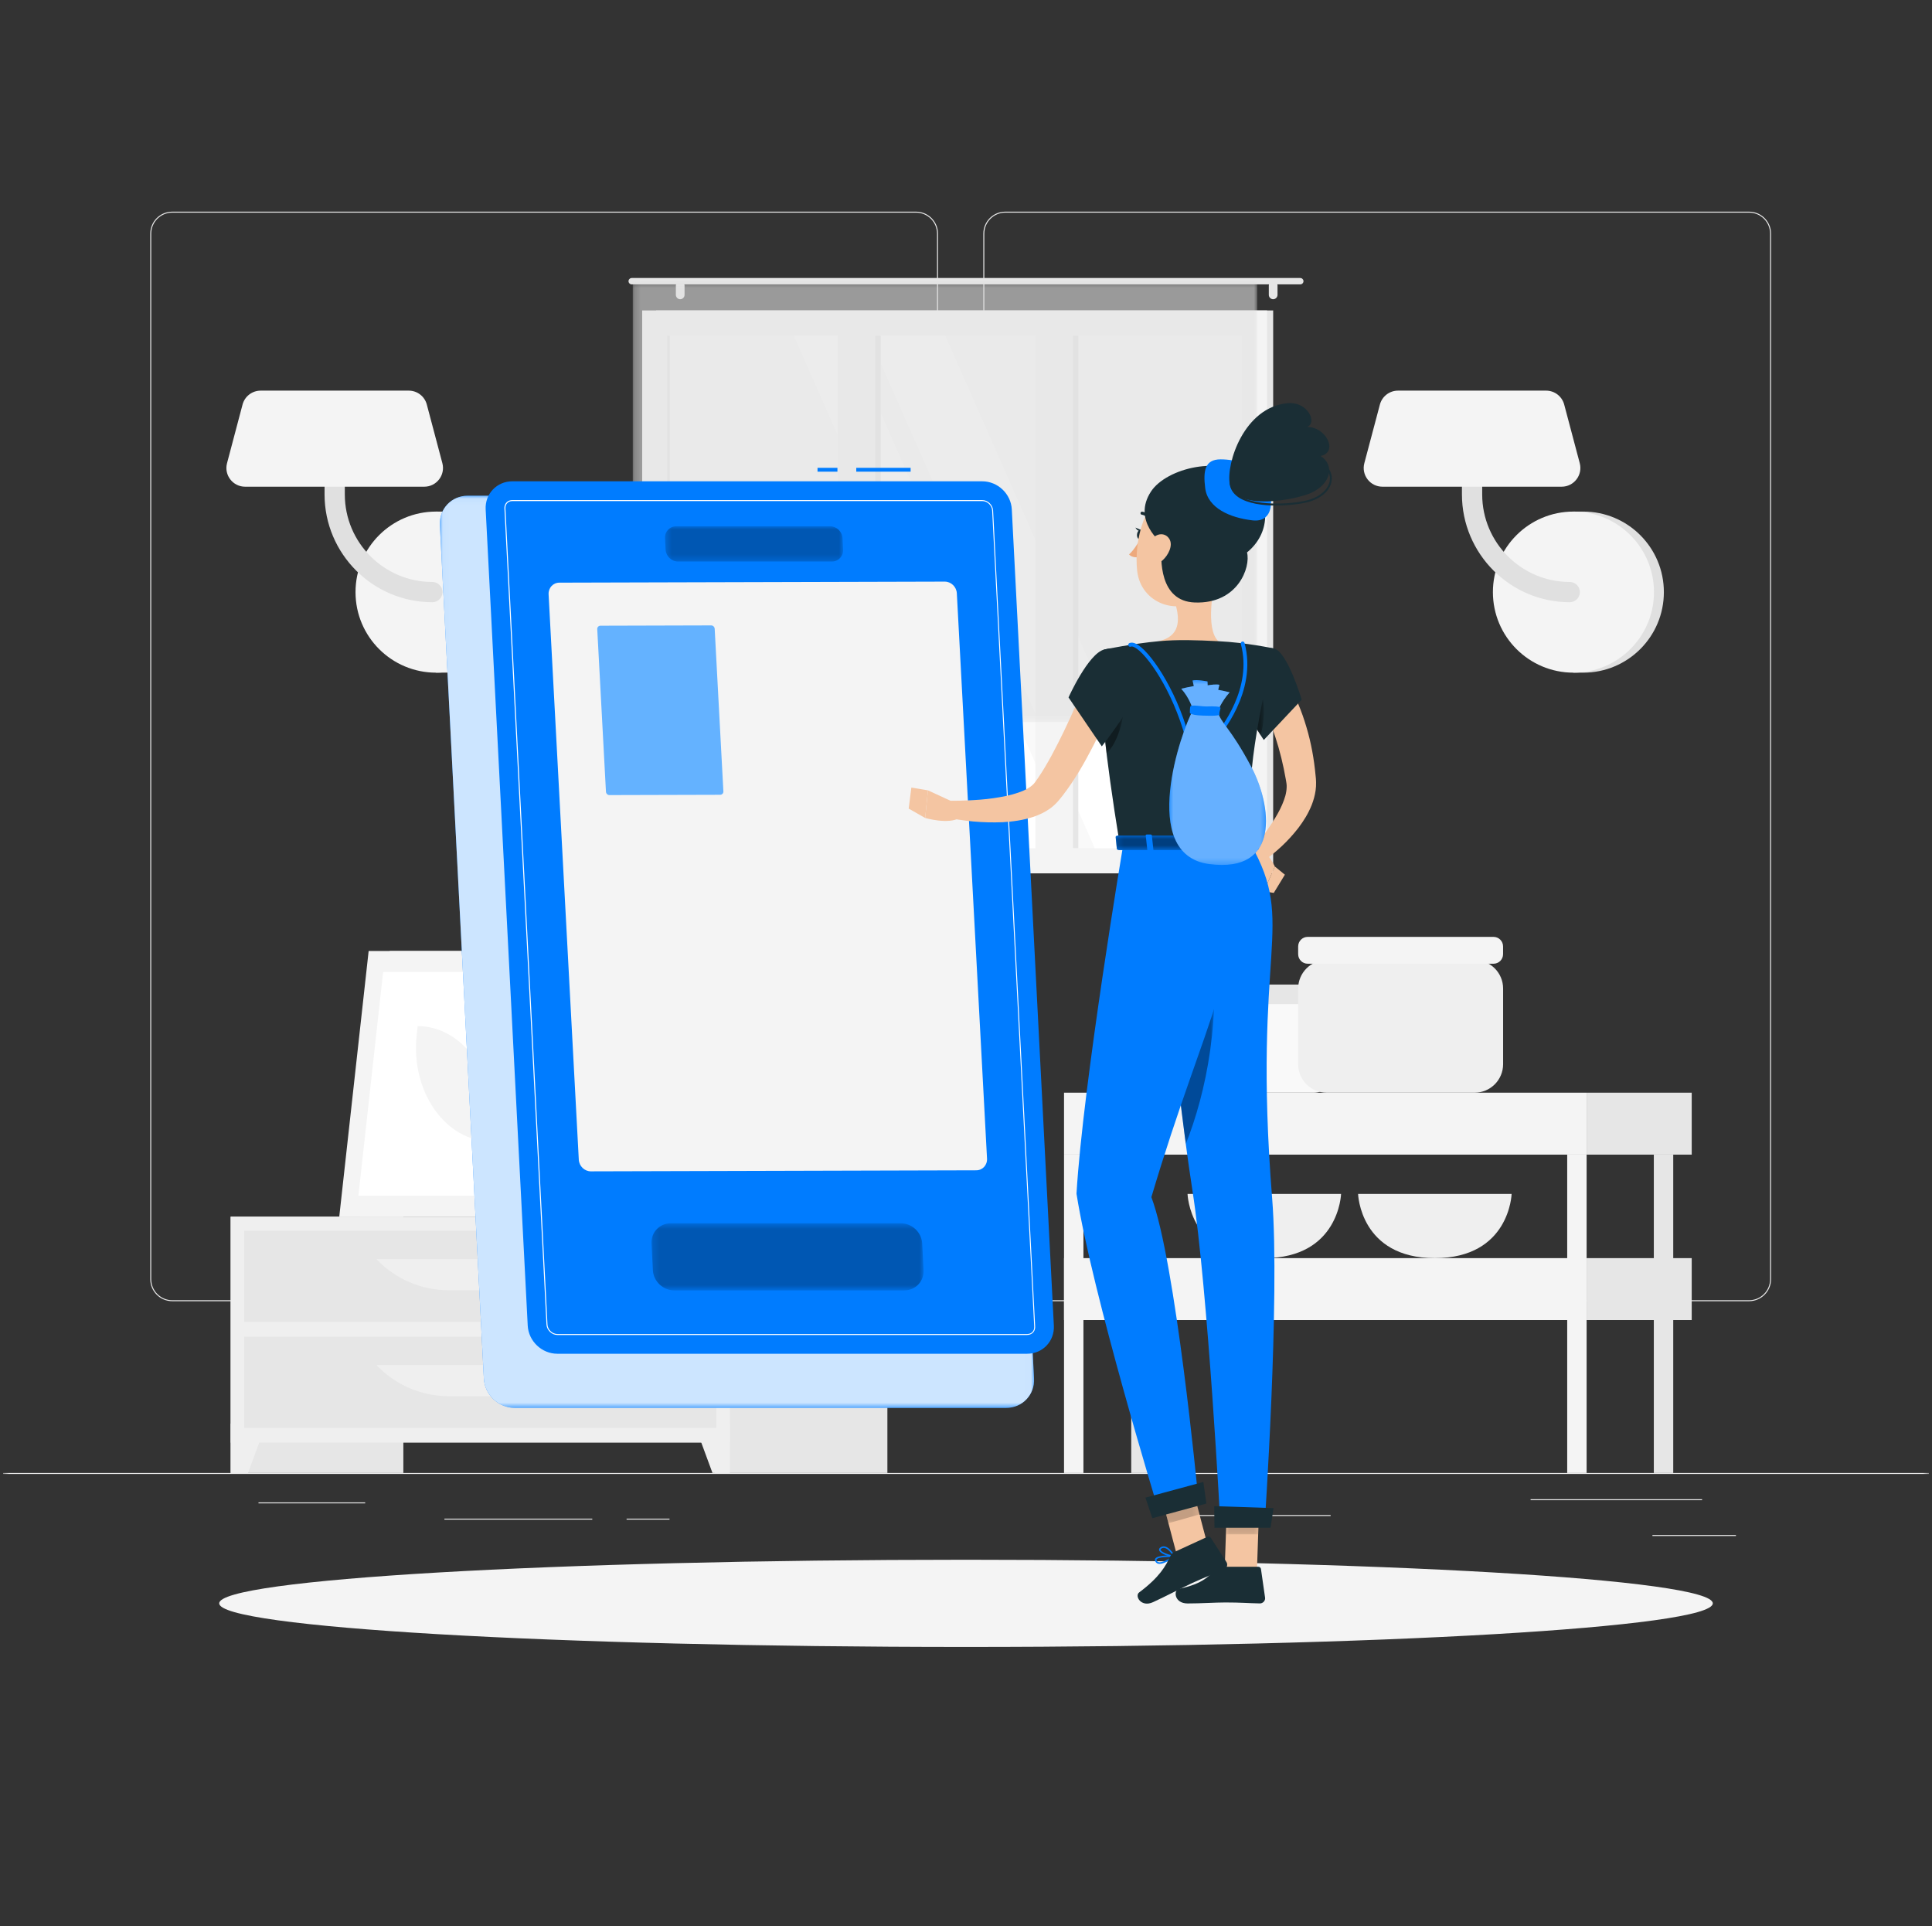 <svg width="312" height="311" viewBox="0 0 312 311" fill="none" xmlns="http://www.w3.org/2000/svg">
<rect x="0" y="0" width="312" height="311" fill="#333333" stroke="none"/>
<g clip-path="url(#clip0_6274_2128)">
<g clip-path="url(#clip1_6274_2128)">
<mask id="mask0_6274_2128" style="mask-type:luminance" maskUnits="userSpaceOnUse" x="0" y="0" width="312" height="311">
<path d="M311.5 0H0.5V311H311.5V0Z" fill="white"/>
</mask>
<g mask="url(#mask0_6274_2128)">
<path d="M311.5 237.853H0.5V238.008H311.5V237.853Z" fill="#EBEBEB"/>
<path d="M280.338 247.867H266.853V248.023H280.338V247.867Z" fill="#EBEBEB"/>
<path d="M214.885 244.639H193.668V244.794H214.885V244.639Z" fill="#EBEBEB"/>
<path d="M274.871 242.089H247.179V242.244H274.871V242.089Z" fill="#EBEBEB"/>
<path d="M108.119 245.224H101.189V245.379H108.119V245.224Z" fill="#EBEBEB"/>
<path d="M95.647 245.224H71.769V245.379H95.647V245.224Z" fill="#EBEBEB"/>
<path d="M58.974 242.599H41.745V242.754H58.974V242.599Z" fill="#EBEBEB"/>
<mask id="mask1_6274_2128" style="mask-type:luminance" maskUnits="userSpaceOnUse" x="0" y="0" width="312" height="311">
<path d="M311.5 0H0.5V311H311.5V0Z" fill="white"/>
</mask>
<g mask="url(#mask1_6274_2128)">
<path d="M147.92 210.111H27.818C25.859 210.111 24.267 208.519 24.267 206.56V37.73C24.267 35.771 25.859 34.179 27.818 34.179H147.926C149.886 34.179 151.478 35.771 151.478 37.73V206.56C151.478 208.519 149.886 210.111 147.926 210.111M27.818 34.334C25.946 34.334 24.422 35.858 24.422 37.73V206.56C24.422 208.432 25.946 209.956 27.818 209.956H147.926C149.799 209.956 151.323 208.432 151.323 206.56V37.73C151.323 35.858 149.799 34.334 147.926 34.334H27.818Z" fill="#EBEBEB"/>
<path d="M282.459 210.111H162.351C160.391 210.111 158.799 208.519 158.799 206.56V37.73C158.799 35.771 160.391 34.179 162.351 34.179H282.459C284.418 34.179 286.01 35.771 286.01 37.73V206.56C286.01 208.519 284.418 210.111 282.459 210.111ZM162.351 34.334C160.478 34.334 158.955 35.858 158.955 37.73V206.56C158.955 208.432 160.478 209.956 162.351 209.956H282.459C284.331 209.956 285.855 208.432 285.855 206.56V37.73C285.855 35.858 284.331 34.334 282.459 34.334H162.351Z" fill="#EBEBEB"/>
<path d="M72.017 108.619C79.202 108.619 85.023 102.798 85.023 95.613C85.023 88.429 79.202 82.607 72.017 82.607H70.419V108.619H72.017Z" fill="#E0E0E0"/>
<path d="M57.413 95.613C57.413 102.798 63.235 108.619 70.419 108.619C77.603 108.619 83.425 102.798 83.425 95.613C83.425 88.429 77.603 82.607 70.419 82.607C63.235 82.607 57.413 88.429 57.413 95.613Z" fill="#F4F4F4"/>
<path d="M69.822 97.243C60.224 97.243 52.412 89.431 52.412 79.834V69.434C52.412 68.532 53.146 67.798 54.048 67.798C54.95 67.798 55.684 68.532 55.684 69.434V79.834C55.684 87.633 62.028 93.972 69.822 93.972C70.724 93.972 71.458 94.706 71.458 95.608C71.458 96.509 70.724 97.243 69.822 97.243Z" fill="#E0E0E0"/>
<path d="M39.58 78.59H68.516C70.5 78.59 71.943 76.711 71.439 74.796L68.926 65.323C68.578 63.998 67.377 63.077 66.009 63.077H42.093C40.725 63.077 39.524 63.998 39.17 65.323L36.663 74.796C36.153 76.711 37.602 78.59 39.58 78.59Z" fill="#F4F4F4"/>
<path d="M255.694 108.619C262.878 108.619 268.7 102.798 268.7 95.613C268.7 88.429 262.878 82.607 255.694 82.607H254.096V108.619H255.694Z" fill="#E0E0E0"/>
<path d="M241.09 95.613C241.09 102.798 246.912 108.619 254.096 108.619C261.28 108.619 267.102 102.798 267.102 95.613C267.102 88.429 261.28 82.607 254.096 82.607C246.912 82.607 241.09 88.429 241.09 95.613Z" fill="#F4F4F4"/>
<path d="M253.498 97.243C243.901 97.243 236.089 89.431 236.089 79.834V69.434C236.089 68.532 236.823 67.798 237.724 67.798C238.626 67.798 239.36 68.532 239.36 69.434V79.834C239.36 87.633 245.705 93.972 253.498 93.972C254.4 93.972 255.134 94.706 255.134 95.608C255.134 96.509 254.4 97.243 253.498 97.243Z" fill="#E0E0E0"/>
<path d="M223.257 78.59H252.192C254.177 78.59 255.62 76.711 255.116 74.796L252.603 65.323C252.248 63.998 251.054 63.077 249.679 63.077H225.764C224.395 63.077 223.195 63.998 222.84 65.323L220.327 74.796C219.817 76.711 221.267 78.59 223.251 78.59" fill="#F4F4F4"/>
<path d="M93.296 159.804H83.835V196.458H93.296V159.804Z" fill="#E6E6E6"/>
<path d="M58.19 196.459H89.583L94.322 153.56H62.93L58.19 196.459Z" fill="#EFEFEF"/>
<path d="M54.788 196.459H87.219L91.959 153.56H59.534L54.788 196.459Z" fill="#F4F4F4"/>
<path d="M84.874 193.081L88.867 156.942H61.873L57.879 193.081H84.874Z" fill="white"/>
<path d="M79.301 184.317L79.463 182.843C80.464 173.774 74.804 165.694 67.452 165.694L67.29 167.168C66.289 176.237 71.949 184.317 79.301 184.317Z" fill="#F4F4F4"/>
<path d="M65.138 196.459H37.248V237.853H65.138V196.459Z" fill="#E6E6E6"/>
<path d="M40.053 237.852H37.248V229.872H42.995L40.053 237.852Z" fill="#EFEFEF"/>
<path d="M143.305 196.459H115.415V237.853H143.305V196.459Z" fill="#E6E6E6"/>
<path d="M117.865 196.459H37.248V232.952H117.865V196.459Z" fill="#EFEFEF"/>
<path d="M115.06 237.852H117.865V229.872H112.118L115.06 237.852Z" fill="#EFEFEF"/>
<path d="M115.688 198.741H39.425V213.47H115.688V198.741Z" fill="#E6E6E6"/>
<path d="M72.472 208.345H82.641C87.058 208.345 91.281 206.529 94.323 203.319H60.791C63.832 206.529 68.055 208.345 72.472 208.345Z" fill="#EFEFEF"/>
<path d="M115.688 215.847H39.425V230.576H115.688V215.847Z" fill="#E6E6E6"/>
<path d="M72.472 225.45H82.641C87.058 225.45 91.281 223.633 94.323 220.424H60.791C63.832 223.633 68.055 225.45 72.472 225.45Z" fill="#EFEFEF"/>
<path d="M112.759 194.773H113.48C113.474 193.286 113.48 189.523 113.555 180.896C113.685 165.259 113.934 164.301 113.934 164.301L112.217 171.522C111.129 179.515 112.535 187.551 112.759 194.773Z" fill="#E6E6E6"/>
<path d="M111.334 170.447C108.865 167.505 103.59 166.646 98.191 165.913C96.07 165.626 103.764 170.472 107.521 173.911C110.445 176.586 112.311 177.326 113.113 179.988C113.53 176.667 113.461 172.978 111.334 170.441" fill="#E6E6E6"/>
<path d="M114.612 175.703C117.081 172.761 122.356 171.902 127.755 171.168C129.876 170.882 122.182 175.728 118.425 179.167C115.502 181.842 113.636 182.582 112.833 185.244C112.416 181.923 112.485 178.234 114.612 175.697" fill="#E6E6E6"/>
<path d="M113.555 163.611C115.408 160.096 120.067 156.781 125.292 155.525C127.345 155.033 120.54 162.018 117.952 166.528C115.943 170.03 113.281 174.141 112.864 177.096C112.236 171.243 111.707 167.131 113.555 163.611Z" fill="#E6E6E6"/>
<path d="M113.331 196.458C111.123 196.458 109.3 195.351 109.176 193.939L108.809 191.52H117.853L117.486 193.939C117.361 195.351 115.539 196.458 113.331 196.458Z" fill="#EFEFEF"/>
<path d="M118.444 192.453H108.224L107.932 189.76H118.736L118.444 192.453Z" fill="#EFEFEF"/>
<path d="M205.605 50.127H105.954V141.02H205.605V50.127Z" fill="#E6E6E6"/>
<path d="M204.622 50.127H103.708V141.02H204.622V50.127Z" fill="#F4F4F4"/>
<path d="M200.604 54.201H107.739V136.952H200.604V54.201Z" fill="#F9F9F9"/>
<path d="M189.208 136.952L152.66 54.201H140.245L176.793 136.952H189.208Z" fill="white"/>
<path d="M173.273 136.952L136.724 54.201H128.178L164.727 136.952H173.273Z" fill="white"/>
<path d="M142.216 54.201H137.415V136.952H142.216V54.201Z" fill="#E6E6E6"/>
<path d="M174.138 54.201H169.336V136.952H174.138V54.201Z" fill="#E6E6E6"/>
<path d="M141.352 51.172H135.281V139.533H141.352V51.172Z" fill="#F4F4F4"/>
<path d="M173.273 51.172H167.202V139.533H173.273V51.172Z" fill="#F4F4F4"/>
<path d="M108.168 54.201H107.739V136.952H108.168V54.201Z" fill="#E6E6E6"/>
<path d="M102.023 44.89H209.977C210.263 44.89 210.5 45.126 210.5 45.406C210.5 45.686 210.263 45.922 209.977 45.922H102.023C101.737 45.922 101.5 45.686 101.5 45.406C101.5 45.126 101.737 44.89 102.023 44.89Z" fill="#E6E6E6"/>
<path d="M205.604 48.317C205.99 48.317 206.307 48 206.307 47.614V46.109C206.307 45.724 205.99 45.406 205.604 45.406C205.219 45.406 204.901 45.724 204.901 46.109V47.614C204.901 48 205.219 48.317 205.604 48.317Z" fill="#E6E6E6"/>
<path d="M109.848 48.317C110.233 48.317 110.55 48 110.55 47.614V46.109C110.55 45.724 110.233 45.406 109.848 45.406C109.462 45.406 109.145 45.724 109.145 46.109V47.614C109.145 48 109.462 48.317 109.848 48.317Z" fill="#E6E6E6"/>
<g opacity="0.6">
<mask id="mask2_6274_2128" style="mask-type:luminance" maskUnits="userSpaceOnUse" x="102" y="45" width="102" height="72">
<path d="M203.029 45.412H102.185V116.594H203.029V45.412Z" fill="white"/>
</mask>
<g mask="url(#mask2_6274_2128)">
<path d="M203.029 45.412H102.185V116.594H203.029V45.412Z" fill="#E0E0E0"/>
</g>
</g>
<path d="M212.16 176.443H194.776C192.928 176.443 191.429 174.944 191.429 173.096V165.048C191.429 163.2 192.928 161.701 194.776 161.701H212.16C214.008 161.701 215.507 163.2 215.507 165.048V173.096C215.507 174.944 214.008 176.443 212.16 176.443Z" fill="#F9F9F9"/>
<path d="M214.381 162.136H192.549C191.927 162.136 191.423 161.632 191.423 161.01V160.102C191.423 159.48 191.927 158.977 192.549 158.977H214.381C215.003 158.977 215.507 159.48 215.507 160.102V161.01C215.507 161.632 215.003 162.136 214.381 162.136Z" fill="#E6E6E6"/>
<path d="M191.777 192.795C191.777 192.795 192.095 203.157 204.174 203.157C216.253 203.157 216.57 192.795 216.57 192.795H191.784H191.777Z" fill="#EFEFEF"/>
<path d="M219.319 192.795C219.319 192.795 219.637 203.157 231.716 203.157C243.795 203.157 244.112 192.795 244.112 192.795H219.326H219.319Z" fill="#EFEFEF"/>
<path d="M238.135 176.442H214.244C211.706 176.442 209.641 174.383 209.641 171.839V159.623C209.641 157.086 211.7 155.021 214.244 155.021H238.135C240.673 155.021 242.738 157.079 242.738 159.623V171.839C242.738 174.377 240.679 176.442 238.135 176.442Z" fill="#EFEFEF"/>
<path d="M241.189 155.618H211.184C210.332 155.618 209.641 154.927 209.641 154.075V152.825C209.641 151.973 210.332 151.282 211.184 151.282H241.189C242.041 151.282 242.732 151.973 242.732 152.825V154.075C242.732 154.927 242.041 155.618 241.189 155.618Z" fill="#F4F4F4"/>
<path d="M185.819 186.45H182.684V237.852H185.819V186.45Z" fill="#E6E6E6"/>
<path d="M273.197 176.442H256.223V186.444H273.197V176.442Z" fill="#E6E6E6"/>
<path d="M256.223 176.442H171.83V186.444H256.223V176.442Z" fill="#F4F4F4"/>
<path d="M273.197 203.157H256.223V213.159H273.197V203.157Z" fill="#E6E6E6"/>
<path d="M256.223 203.157H171.83V213.159H256.223V203.157Z" fill="#F4F4F4"/>
<path d="M270.212 186.45H267.077V237.852H270.212V186.45Z" fill="#E6E6E6"/>
<path d="M256.223 186.45H253.088V237.852H256.223V186.45Z" fill="#F4F4F4"/>
<path d="M174.965 186.45H171.83V237.852H174.965V186.45Z" fill="#F4F4F4"/>
</g>
<mask id="mask3_6274_2128" style="mask-type:luminance" maskUnits="userSpaceOnUse" x="0" y="0" width="312" height="311">
<path d="M311.5 0H0.5V311H311.5V0Z" fill="white"/>
</mask>
<g mask="url(#mask3_6274_2128)">
<path d="M276.6 258.901C276.6 262.789 222.604 265.942 156 265.942C89.396 265.942 35.4 262.789 35.4 258.901C35.4 255.014 89.396 251.86 156 251.86C222.604 251.86 276.6 255.014 276.6 258.901Z" fill="#F4F4F4"/>
</g>
<mask id="mask4_6274_2128" style="mask-type:luminance" maskUnits="userSpaceOnUse" x="0" y="0" width="312" height="311">
<path d="M311.5 0H0.5V311H311.5V0Z" fill="white"/>
</mask>
<g mask="url(#mask4_6274_2128)">
<path d="M162.475 227.341H83.127C80.508 227.341 78.269 225.214 78.138 222.595L71.035 84.791C70.898 82.172 72.913 80.045 75.538 80.045H154.887C157.505 80.045 159.745 82.172 159.881 84.791L166.985 222.595C167.121 225.214 165.106 227.341 162.481 227.341" fill="#007CFF"/>
<g opacity="0.8">
<mask id="mask5_6274_2128" style="mask-type:luminance" maskUnits="userSpaceOnUse" x="71" y="80" width="96" height="148">
<path d="M166.991 80.039H71.029V227.341H166.991V80.039Z" fill="white"/>
</mask>
<g mask="url(#mask5_6274_2128)">
<path d="M162.475 227.341H83.127C80.508 227.341 78.269 225.214 78.138 222.595L71.035 84.791C70.898 82.172 72.913 80.045 75.538 80.045H154.887C157.505 80.045 159.745 82.172 159.881 84.791L166.985 222.595C167.121 225.214 165.106 227.341 162.481 227.341" fill="white"/>
</g>
</g>
<path d="M147.056 75.542H138.279V76.164H147.056V75.542Z" fill="#007CFF"/>
<path d="M135.238 75.542H132.022V76.164H135.238V75.542Z" fill="#007CFF"/>
<path d="M165.89 218.596H90C87.493 218.596 85.353 216.562 85.223 214.055L78.431 82.259C78.3 79.753 80.228 77.719 82.735 77.719H158.625C161.132 77.719 163.271 79.753 163.396 82.259L170.188 214.055C170.319 216.562 168.39 218.596 165.884 218.596" fill="#007CFF"/>
<path d="M165.89 215.567H90C89.117 215.567 88.302 214.789 88.252 213.9L81.46 82.104C81.435 81.625 81.628 81.314 81.796 81.134C81.963 80.96 82.262 80.748 82.735 80.748H158.625C159.508 80.748 160.323 81.525 160.373 82.409L167.165 214.204C167.19 214.683 166.997 214.994 166.829 215.175C166.661 215.349 166.363 215.56 165.89 215.56M82.741 80.91C82.318 80.91 82.057 81.09 81.914 81.246C81.764 81.401 81.597 81.675 81.621 82.098L88.414 213.893C88.457 214.702 89.197 215.411 90.006 215.411H165.896C166.319 215.411 166.58 215.231 166.723 215.075C166.873 214.92 167.041 214.646 167.016 214.223L160.224 82.427C160.18 81.619 159.44 80.91 158.631 80.91H82.741Z" fill="white"/>
<g opacity="0.3">
<mask id="mask6_6274_2128" style="mask-type:luminance" maskUnits="userSpaceOnUse" x="107" y="84" width="30" height="7">
<path d="M136.152 84.978H107.391V90.675H136.152V84.978Z" fill="white"/>
</mask>
<g mask="url(#mask6_6274_2128)">
<path d="M134.33 90.675H109.512C108.448 90.675 107.546 89.817 107.49 88.753L107.397 86.9C107.341 85.836 108.156 84.978 109.219 84.978H134.037C135.101 84.978 136.003 85.836 136.059 86.9L136.152 88.753C136.208 89.817 135.393 90.675 134.33 90.675Z" fill="black"/>
</g>
</g>
<g opacity="0.3">
<mask id="mask7_6274_2128" style="mask-type:luminance" maskUnits="userSpaceOnUse" x="105" y="197" width="45" height="12">
<path d="M149.152 197.528H105.208V208.357H149.152V197.528Z" fill="white"/>
</mask>
<g mask="url(#mask7_6274_2128)">
<path d="M146.042 208.363H108.871C107.067 208.363 105.525 206.902 105.431 205.091L105.214 200.806C105.12 199.002 106.507 197.534 108.317 197.534H145.488C147.292 197.534 148.835 198.996 148.928 200.806L149.146 205.091C149.239 206.895 147.852 208.363 146.042 208.363Z" fill="black"/>
</g>
</g>
</g>
<mask id="mask8_6274_2128" style="mask-type:luminance" maskUnits="userSpaceOnUse" x="0" y="0" width="312" height="311">
<path d="M311.5 0H0.5V311H311.5V0Z" fill="white"/>
</mask>
<g mask="url(#mask8_6274_2128)">
<path d="M207.645 109.857C207.8 110.088 207.881 110.218 207.981 110.38L208.261 110.846C208.441 111.151 208.596 111.462 208.758 111.767C209.069 112.383 209.361 112.999 209.629 113.621C210.164 114.865 210.599 116.133 210.979 117.415C211.744 119.971 212.21 122.59 212.453 125.215L212.503 125.706C212.509 125.774 212.515 125.886 212.521 126.005L212.534 126.34C212.54 126.782 212.521 127.217 212.459 127.634C212.341 128.468 212.117 129.239 211.843 129.948C211.283 131.366 210.518 132.573 209.691 133.668C208.006 135.851 206.09 137.599 203.9 139.147L202.184 137.138C203.72 135.359 205.213 133.388 206.314 131.422C206.873 130.439 207.309 129.432 207.576 128.486C207.701 128.014 207.769 127.56 207.782 127.155C207.794 126.95 207.782 126.757 207.763 126.577L207.744 126.446C207.744 126.403 207.732 126.359 207.719 126.278L207.645 125.843C207.24 123.51 206.681 121.215 205.953 119.001C205.592 117.887 205.151 116.818 204.703 115.76C204.479 115.232 204.236 114.715 203.987 114.218L203.602 113.484L203.409 113.135L203.253 112.862L207.657 109.864L207.645 109.857Z" fill="#F4C5A2"/>
<path d="M201.842 139.185L204.093 143.943L205.878 139.925C205.878 139.925 204.292 136.441 202.153 136.759L201.842 139.191V139.185Z" fill="#F4C5A2"/>
<path d="M205.704 144.18L207.495 141.244L205.878 139.919L204.093 143.943L205.704 144.18Z" fill="#F4C5A2"/>
<path d="M195.578 253.912C196.057 253.912 196.586 253.813 196.953 253.726C197.002 253.713 197.04 253.676 197.046 253.626C197.052 253.576 197.033 253.527 196.99 253.502C196.81 253.384 195.23 252.364 194.626 252.637C194.533 252.681 194.409 252.774 194.378 252.986C194.34 253.259 194.409 253.483 194.583 253.639C194.807 253.844 195.174 253.912 195.578 253.912ZM196.604 253.545C195.696 253.726 195.018 253.695 194.751 253.452C194.639 253.353 194.595 253.203 194.626 253.01C194.639 252.905 194.689 252.874 194.732 252.855C195.049 252.706 195.964 253.154 196.611 253.539" fill="#007CFF"/>
<path d="M196.928 253.726C196.928 253.726 196.971 253.726 196.99 253.707C197.027 253.689 197.052 253.645 197.052 253.602C197.052 253.539 197.046 252.04 196.48 251.537C196.331 251.406 196.156 251.35 195.957 251.375C195.646 251.412 195.566 251.605 195.541 251.717C195.422 252.302 196.368 253.428 196.866 253.707C196.884 253.72 196.903 253.726 196.928 253.726ZM196.038 251.617C196.138 251.617 196.231 251.655 196.312 251.723C196.648 252.022 196.766 252.861 196.797 253.365C196.299 252.967 195.709 252.128 195.783 251.767C195.796 251.711 195.827 251.636 195.988 251.617C196.007 251.617 196.026 251.617 196.044 251.617" fill="#007CFF"/>
<path d="M189.706 251.375C189.737 251.344 189.75 251.301 189.731 251.257C189.719 251.207 189.669 251.17 189.619 251.17C189.364 251.157 187.125 251.064 186.621 251.612C186.609 251.624 186.602 251.636 186.59 251.649C186.503 251.761 186.484 251.898 186.534 252.034C186.615 252.265 186.77 252.42 186.988 252.489C187.71 252.712 188.985 251.904 189.681 251.4C189.688 251.4 189.694 251.388 189.7 251.381M186.808 251.767C187.088 251.468 188.313 251.388 189.24 251.4C188.269 252.059 187.473 252.37 187.063 252.246C186.92 252.202 186.826 252.103 186.77 251.947C186.745 251.885 186.752 251.835 186.789 251.792C186.789 251.786 186.801 251.779 186.808 251.767Z" fill="#007CFF"/>
<path d="M189.706 251.375C189.706 251.375 189.719 251.362 189.725 251.356C189.75 251.319 189.75 251.269 189.725 251.232C189.694 251.182 189.003 249.956 188.176 249.733C187.927 249.664 187.685 249.695 187.467 249.826C187.168 250 187.156 250.199 187.193 250.336C187.355 250.914 188.941 251.418 189.619 251.418C189.656 251.418 189.687 251.4 189.706 251.381M187.473 250.124C187.473 250.124 187.535 250.068 187.591 250.037C187.753 249.944 187.927 249.919 188.114 249.969C188.655 250.112 189.165 250.809 189.389 251.151C188.655 251.064 187.529 250.61 187.43 250.267C187.43 250.249 187.411 250.193 187.473 250.124Z" fill="#007CFF"/>
<path d="M196.554 91.639C195.951 94.73 194.589 101.472 196.747 103.538C196.747 103.538 195.901 106.672 190.16 106.672C183.847 106.672 187.143 103.538 187.143 103.538C190.589 102.716 190.502 100.154 189.899 97.753L196.554 91.639Z" fill="#F4C5A2"/>
<path d="M186.024 84.349C186.061 84.349 186.099 84.343 186.136 84.324C186.26 84.262 186.31 84.113 186.248 83.995C185.638 82.776 184.506 82.632 184.456 82.626C184.32 82.608 184.201 82.707 184.183 82.844C184.17 82.981 184.264 83.099 184.4 83.118C184.438 83.118 185.321 83.242 185.806 84.219C185.85 84.306 185.937 84.355 186.03 84.355" fill="#1A2E35"/>
<path d="M184.146 87.049C184.146 87.049 183.219 88.76 182.329 89.525C182.815 90.103 183.785 89.985 183.785 89.985L184.146 87.043V87.049Z" fill="#EDA97C"/>
<path d="M184.606 86.376C184.556 86.793 184.289 87.104 184.021 87.073C183.747 87.042 183.567 86.675 183.623 86.258C183.673 85.842 183.94 85.531 184.208 85.562C184.481 85.593 184.662 85.96 184.606 86.376Z" fill="#1A2E35"/>
<path d="M184.326 85.6L183.362 85.189C183.362 85.189 183.779 86.035 184.326 85.6Z" fill="#1A2E35"/>
<path d="M195.198 250.193L190.123 251.375L187.038 239.707L192.113 238.519L195.198 250.193Z" fill="#F4C5A2"/>
<path d="M202.986 253.602H197.773L198.184 241.541H203.396L202.986 253.602Z" fill="#F4C5A2"/>
<path d="M197.363 252.998H203.216C203.427 252.998 203.602 253.147 203.633 253.353L204.298 257.986C204.367 258.465 203.956 258.919 203.465 258.913C201.425 258.876 200.442 258.758 197.867 258.758C196.281 258.758 193.967 258.919 191.784 258.919C189.6 258.919 189.482 256.755 190.39 256.562C194.477 255.685 195.118 254.472 196.492 253.315C196.741 253.11 197.052 252.998 197.363 252.998Z" fill="#1A2E35"/>
<path d="M189.675 250.598L194.993 248.153C195.186 248.066 195.404 248.128 195.522 248.303L198.06 252.234C198.321 252.638 198.141 253.229 197.687 253.422C195.821 254.243 194.875 254.547 192.537 255.617C191.1 256.277 188.189 257.801 186.205 258.709C184.264 259.604 183.207 257.707 183.953 257.147C187.293 254.641 188.251 252.874 189.016 251.245C189.153 250.952 189.389 250.722 189.675 250.592" fill="#1A2E35"/>
<g opacity="0.2">
<mask id="mask9_6274_2128" style="mask-type:luminance" maskUnits="userSpaceOnUse" x="187" y="238" width="7" height="8">
<path d="M193.699 238.524H187.038V245.964H193.699V238.524Z" fill="white"/>
</mask>
<g mask="url(#mask9_6274_2128)">
<path d="M187.044 239.706L188.692 245.964L193.706 244.539L192.12 238.524L187.044 239.706Z" fill="black"/>
</g>
</g>
<g opacity="0.2">
<mask id="mask10_6274_2128" style="mask-type:luminance" maskUnits="userSpaceOnUse" x="197" y="241" width="7" height="7">
<path d="M203.396 241.541H197.979V247.761H203.396V241.541Z" fill="white"/>
</mask>
<g mask="url(#mask10_6274_2128)">
<path d="M203.396 241.541H198.184L197.979 247.761H203.191L203.396 241.541Z" fill="black"/>
</g>
</g>
<path d="M205.735 104.72C207.899 105.193 210.213 112.98 210.213 112.98L204.093 119.486C204.093 119.486 199.017 112.172 200.05 109.485C201.126 106.686 203.178 104.16 205.735 104.72Z" fill="#1A2E35"/>
<g opacity="0.4">
<mask id="mask11_6274_2128" style="mask-type:luminance" maskUnits="userSpaceOnUse" x="199" y="109" width="6" height="10">
<path d="M204.099 109.043H199.907V118.765H204.099V109.043Z" fill="white"/>
</mask>
<g mask="url(#mask11_6274_2128)">
<path d="M202.302 109.677C201.207 108.676 200.467 108.974 199.963 109.771C199.465 112.084 202.414 116.93 203.602 118.765C204.149 116.575 204.777 111.954 202.302 109.677Z" fill="black"/>
</g>
</g>
<path d="M178.336 104.876C178.336 104.876 175.854 105.753 180.824 136.318H201.984C201.63 127.703 201.617 122.397 205.735 104.72C205.735 104.72 201.3 103.756 196.747 103.538C193.183 103.364 190.266 103.252 187.137 103.538C183.007 103.918 178.33 104.876 178.33 104.876" fill="#1A2E35"/>
<g opacity="0.4">
<mask id="mask12_6274_2128" style="mask-type:luminance" maskUnits="userSpaceOnUse" x="178" y="113" width="4" height="9">
<path d="M181.434 113.067H178.143V121.657H181.434V113.067Z" fill="white"/>
</mask>
<g mask="url(#mask12_6274_2128)">
<path d="M178.143 116.607C178.28 118.093 178.461 119.766 178.697 121.657C180.432 120.096 181.844 115.661 181.328 113.067C180.115 113.969 178.995 115.363 178.143 116.607Z" fill="black"/>
</g>
</g>
<path d="M198.806 86.682C197.861 91.764 197.568 93.935 194.651 96.249C190.272 99.719 184.233 97.443 183.642 92.181C183.113 87.441 184.749 79.927 190.017 78.509C195.205 77.11 199.751 81.6 198.8 86.682" fill="#F4C5A2"/>
<path d="M187.641 87.752C187.349 90.346 187.237 97.076 192.934 97.287C199.913 97.549 202.003 91.584 201.381 89.201C205.007 86.247 205.536 81.165 201.456 77.278C197.375 73.39 188.394 75.561 185.887 79.349C182.777 84.045 187.647 87.746 187.647 87.746" fill="#1A2E35"/>
<path d="M194.626 78.795C194.29 76.065 194.552 74.174 197.108 74.174C199.664 74.174 203.166 75.101 204.448 77.725C205.729 80.344 205.835 84.437 202.258 84.026C198.682 83.61 195.031 82.073 194.626 78.802" fill="#007CFF"/>
<path d="M198.594 78.135C197.985 74.876 200.89 65.695 207.98 65.105C211.265 64.825 212.782 68.364 211.066 68.942C214.169 68.905 216.166 73.016 213.267 73.632C215.563 75.094 214.99 78.111 211.725 79.591C209.318 80.68 199.447 82.651 198.601 78.135" fill="#1A2E35"/>
<path d="M206.164 81.637C203.882 81.637 201.499 81.301 200.019 80.312C199.123 79.709 198.632 78.913 198.557 77.942C198.557 77.856 198.613 77.781 198.7 77.775C198.794 77.768 198.862 77.831 198.868 77.918C198.931 78.788 199.378 79.504 200.193 80.051C203.005 81.936 209.511 81.326 211.551 80.661C213.305 80.088 214.493 78.981 214.729 77.694C214.904 76.748 214.53 75.859 213.691 75.175C213.622 75.119 213.616 75.025 213.666 74.957C213.722 74.888 213.815 74.882 213.883 74.932C214.81 75.678 215.227 76.705 215.034 77.75C214.779 79.149 213.51 80.35 211.65 80.953C210.587 81.301 208.429 81.631 206.164 81.631" fill="#1A2E35"/>
<path d="M186.055 87.068C185.433 87.932 185.253 89.008 185.39 89.879C185.595 91.186 186.87 91.273 187.79 90.433C188.618 89.68 189.507 88.094 188.829 87.012C188.164 85.948 186.77 86.079 186.055 87.068Z" fill="#F4C5A2"/>
<path d="M186.41 136.318C186.41 136.318 189.432 172.077 192.567 192.229C195.099 208.507 197.102 246.555 197.102 246.555H204.205C204.205 246.555 206.73 209.645 205.443 193.542C202.19 152.801 209.448 149.485 201.978 136.312H186.403L186.41 136.318Z" fill="#007CFF"/>
<g opacity="0.4">
<mask id="mask13_6274_2128" style="mask-type:luminance" maskUnits="userSpaceOnUse" x="188" y="149" width="9" height="36">
<path d="M196.113 149.833H188.643V184.727H196.113V149.833Z" fill="white"/>
</mask>
<g mask="url(#mask13_6274_2128)">
<path d="M195.354 149.833C192.487 152.763 190.303 156.264 188.643 159.959C189.47 167.995 190.453 176.915 191.498 184.727C194.732 176.56 197.5 163.996 195.354 149.833Z" fill="black"/>
</g>
</g>
<path d="M181.44 136.094C181.44 136.094 174.878 175.149 173.845 192.752C176.42 209.029 186.957 243.439 186.957 243.439L193.42 241.1C193.42 241.1 189.843 203.581 185.937 193.312C194.688 163.847 201.12 156.396 199.248 136.324C194.782 136.324 181.44 136.1 181.44 136.1" fill="#007CFF"/>
<path d="M186.092 245.155L194.825 242.785L194.328 239.302L184.979 241.833L186.092 245.155Z" fill="#1A2E35"/>
<path d="M196.131 246.698H205.181L205.66 243.526L196.082 243.202L196.131 246.698Z" fill="#1A2E35"/>
<path d="M202.302 135.073L203.253 136.97C203.328 137.119 203.154 137.269 202.911 137.269H180.718C180.525 137.269 180.37 137.175 180.358 137.057L180.165 135.166C180.152 135.036 180.314 134.924 180.525 134.924H201.953C202.109 134.924 202.252 134.986 202.295 135.086" fill="#007CFF"/>
<g opacity="0.5">
<mask id="mask14_6274_2128" style="mask-type:luminance" maskUnits="userSpaceOnUse" x="180" y="134" width="24" height="4">
<path d="M203.272 134.918H180.165V137.269H203.272V134.918Z" fill="white"/>
</mask>
<g mask="url(#mask14_6274_2128)">
<path d="M202.302 135.073L203.253 136.97C203.328 137.119 203.154 137.269 202.911 137.269H180.718C180.525 137.269 180.37 137.175 180.358 137.057L180.165 135.166C180.152 135.036 180.314 134.924 180.525 134.924H201.953C202.109 134.924 202.252 134.986 202.295 135.086" fill="black"/>
</g>
</g>
<path d="M199.422 137.474H199.994C200.106 137.474 200.193 137.412 200.187 137.344L199.919 134.881C199.913 134.806 199.814 134.75 199.696 134.75H199.123C199.011 134.75 198.924 134.812 198.93 134.881L199.198 137.344C199.204 137.412 199.304 137.474 199.422 137.474Z" fill="#007CFF"/>
<path d="M191.722 119.35C191.579 119.35 191.46 119.256 191.423 119.119C189.395 111.618 185.178 105.454 183.163 104.502C182.939 104.397 182.752 104.366 182.64 104.415C182.485 104.484 182.298 104.415 182.23 104.26C182.161 104.104 182.23 103.918 182.385 103.849C182.678 103.719 183.026 103.75 183.43 103.943C185.576 104.956 189.831 111.052 191.958 118.728C193.482 118.709 195.833 118.516 196.405 118.473C197.114 117.627 202.333 111.108 200.38 103.98C200.336 103.812 200.43 103.644 200.598 103.6C200.759 103.557 200.933 103.65 200.977 103.818C203.148 111.755 196.853 118.914 196.785 118.983C196.735 119.045 196.66 119.076 196.579 119.082C196.548 119.082 193.445 119.356 191.715 119.356" fill="#007CFF"/>
<path d="M202.022 123.741C198.632 117.384 197.245 116.942 196.642 114.896C196.642 114.896 197.189 113.353 198.576 111.792C198.159 111.674 197.282 111.5 196.729 111.394C196.791 111.114 196.853 110.84 196.921 110.579C196.461 110.455 195.509 110.579 195.024 110.666L194.999 110.038C194.999 110.038 193.283 109.69 192.586 109.882C192.655 110.169 192.723 110.473 192.791 110.778C192.188 110.896 191.224 111.089 190.764 111.213C192.082 112.7 192.561 114.286 192.661 114.678C190.838 117.813 183.729 138.009 195.286 139.527C206.849 141.045 205.412 130.091 202.022 123.734" fill="#007CFF"/>
<g opacity="0.4">
<mask id="mask15_6274_2128" style="mask-type:luminance" maskUnits="userSpaceOnUse" x="188" y="109" width="17" height="31">
<path d="M204.448 109.826H188.829V139.676H204.448V109.826Z" fill="white"/>
</mask>
<g mask="url(#mask15_6274_2128)">
<path d="M202.022 123.741C198.632 117.384 197.245 116.942 196.641 114.896C196.641 114.896 197.189 113.353 198.576 111.792C198.159 111.674 197.282 111.5 196.728 111.394C196.791 111.114 196.853 110.84 196.921 110.579C196.461 110.455 195.509 110.579 195.024 110.666L194.999 110.038C194.999 110.038 193.282 109.69 192.586 109.882C192.654 110.169 192.723 110.473 192.791 110.778C192.188 110.896 191.224 111.089 190.763 111.213C192.082 112.7 192.561 114.286 192.66 114.678C190.838 117.813 183.729 138.009 195.285 139.527C206.848 141.045 205.411 130.091 202.022 123.734" fill="white"/>
</g>
</g>
<path d="M192.238 114.081C192.151 114.236 192.163 114.821 192.144 115.051C192.126 115.281 192.754 115.443 193.451 115.505C194.147 115.567 197.04 115.686 196.946 115.362C196.853 115.039 197.089 114.597 197.102 114.323C197.114 114.05 195.951 114.037 194.975 114.075C194.004 114.112 192.424 113.726 192.225 114.075" fill="#007CFF"/>
<path d="M185.514 137.474H186.086C186.198 137.474 186.285 137.412 186.279 137.344L186.012 134.881C186.005 134.806 185.906 134.75 185.788 134.75H185.215C185.103 134.75 185.016 134.812 185.023 134.881L185.29 137.344C185.296 137.412 185.396 137.474 185.514 137.474Z" fill="#007CFF"/>
</g>
</g>
<path d="M157.655 188.976L95.417 189.144C94.397 189.144 93.526 188.305 93.47 187.26L88.594 95.975C88.538 94.93 89.315 94.084 90.335 94.084L152.573 93.916C153.593 93.916 154.464 94.756 154.52 95.801L159.396 187.085C159.452 188.13 158.675 188.976 157.655 188.976Z" fill="#F4F4F4"/>
<path d="M116.316 128.338L98.415 128.387C98.123 128.387 97.874 128.145 97.856 127.846L96.45 101.585C96.431 101.287 96.661 101.044 96.954 101.038L114.855 100.988C115.147 100.988 115.396 101.231 115.415 101.529L116.82 127.79C116.839 128.089 116.609 128.331 116.316 128.338Z" fill="#64B2FF"/>
<path d="M180.407 111.973C179.257 114.878 177.988 117.645 176.563 120.401C175.139 123.156 173.615 125.868 171.594 128.487L171.195 128.978L170.996 129.221C170.928 129.302 170.872 129.376 170.766 129.488C170.381 129.911 169.964 130.278 169.535 130.583C168.676 131.193 167.793 131.584 166.935 131.883C165.218 132.461 163.551 132.667 161.934 132.766C158.681 132.897 155.608 132.598 152.504 131.927L152.846 129.314C154.277 129.32 155.776 129.289 157.219 129.196C158.675 129.121 160.111 128.966 161.492 128.717C162.867 128.487 164.198 128.139 165.311 127.653C165.859 127.411 166.338 127.112 166.686 126.814C166.86 126.664 167.003 126.515 167.109 126.366C167.134 126.347 167.19 126.26 167.233 126.198L167.376 125.993L167.669 125.582C169.199 123.318 170.549 120.681 171.83 118.05C173.093 115.406 174.312 112.663 175.45 109.982L180.395 111.973H180.407Z" fill="#F4C5A2"/>
<path d="M154.339 129.693L149.855 127.622L149.407 132.082C149.407 132.082 153.151 133.183 154.999 132.057L154.339 129.7V129.693Z" fill="#F4C5A2"/>
<path d="M147.174 127.174L146.745 130.57L149.407 132.081L149.855 127.622L147.174 127.174Z" fill="#F4C5A2"/>
<path d="M178.336 104.875C175.748 105.51 172.558 112.619 172.558 112.619L177.932 120.518C177.932 120.518 185.085 111.512 184.239 108.756C183.356 105.889 181.477 104.116 178.336 104.881" fill="#1A2E35"/>
</g>
</g>
<defs>
<clipPath id="clip0_6274_2128">
<rect width="311" height="311" fill="white" transform="translate(0.5)"/>
</clipPath>
<clipPath id="clip1_6274_2128">
<rect width="311" height="311" fill="white" transform="translate(0.5)"/>
</clipPath>
</defs>
</svg>
